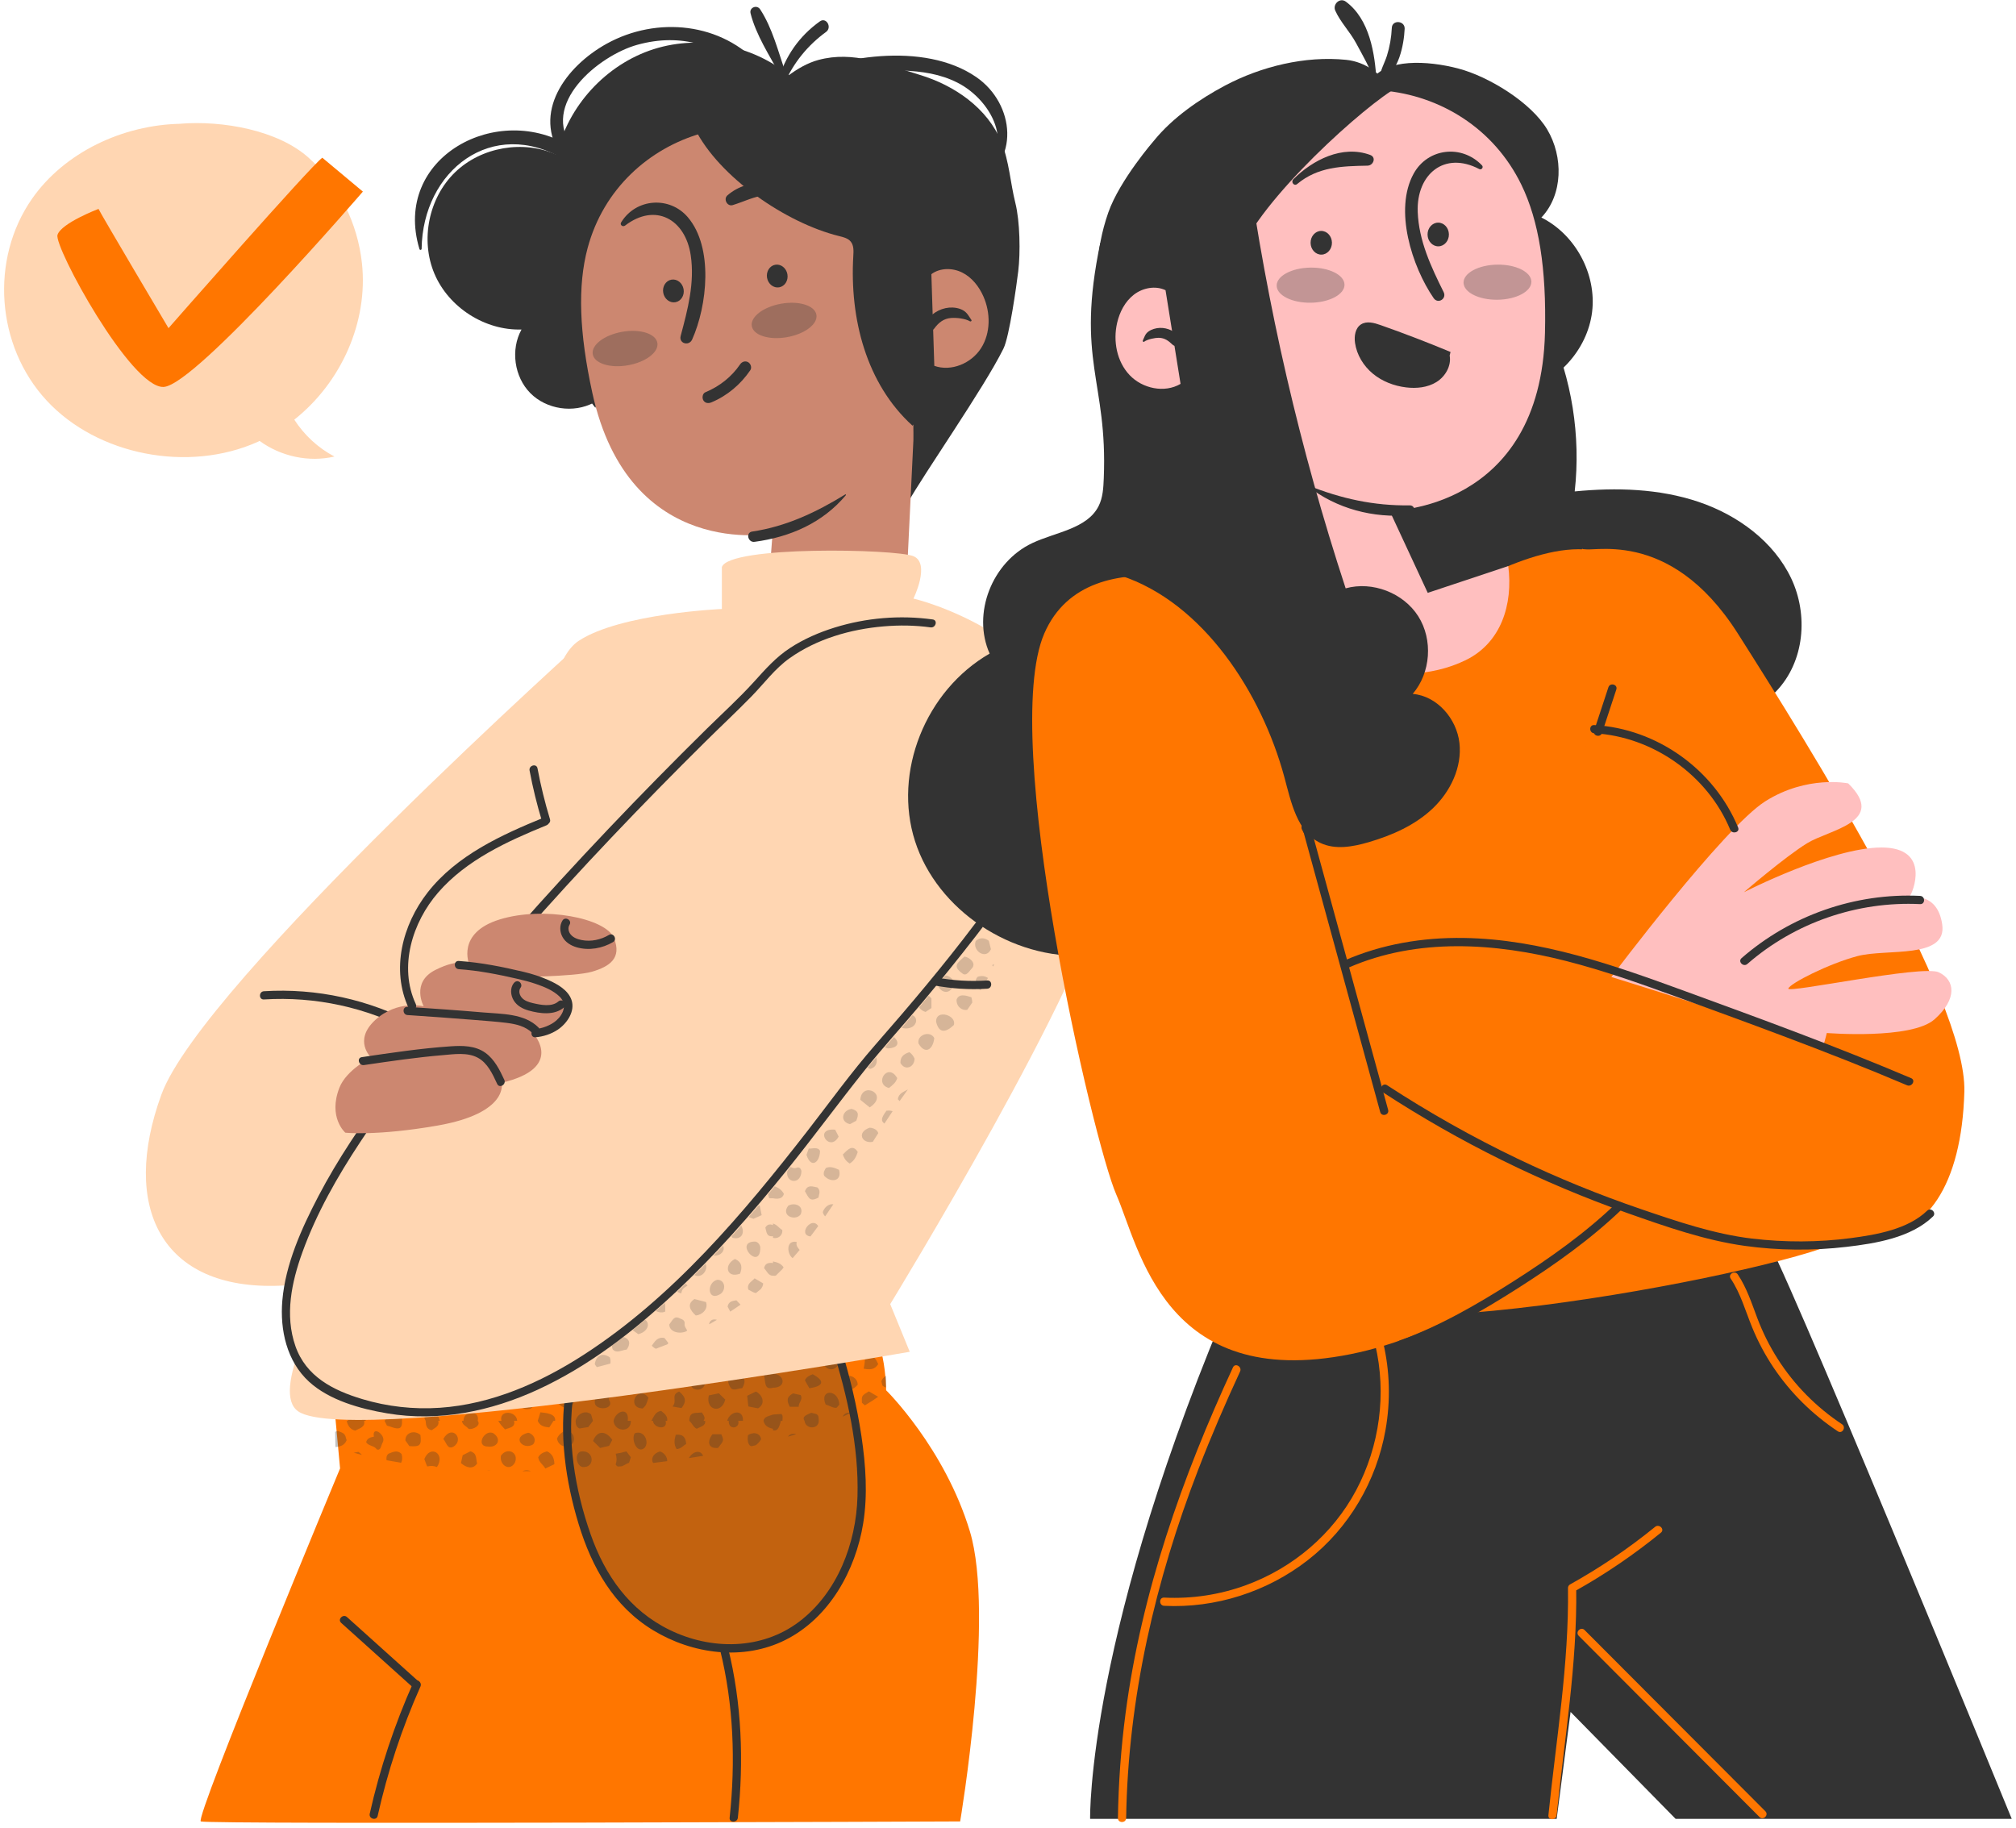 <?xml version="1.0" encoding="UTF-8"?> <svg xmlns="http://www.w3.org/2000/svg" width="375" height="340" viewBox="0 0 375 340" fill="none"><path d="M5.985 36.937C11.972 28.384 22.776 23.225 33.616 23.025L33.542 23.015C41.406 22.389 51.681 24.209 57.391 29.327C63.101 34.444 66.538 41.625 67.33 49.001C68.493 59.838 63.537 71.103 54.742 78.064C56.595 80.939 59.182 83.342 62.216 84.926C57.45 86.042 52.235 84.905 48.292 82.023C48.176 82.076 48.067 82.141 47.95 82.193C34.987 87.985 18.116 84.688 8.688 74.521C-0.739 64.353 -1.901 48.203 5.985 36.937Z" fill="#FFD6B2"></path><path d="M59.957 29.342C57.973 30.668 31.346 61.045 31.346 61.045C31.346 61.045 18.567 39.502 18.326 38.862C18.326 38.862 11.376 41.5 10.695 43.697C10.014 45.893 24.387 72.322 30.453 71.977C36.519 71.632 67.499 35.641 67.499 35.641L59.957 29.342Z" fill="#FF7600"></path><path d="M61.298 252.036L63.258 273.158C63.258 273.158 36.178 338.24 37.352 338.827C38.525 339.413 178.6 338.827 178.6 338.827C178.6 338.827 185.105 300.423 180.414 284.885C175.723 269.347 164.827 258.616 164.827 258.616C164.827 258.616 164.776 246.412 159.793 246.412C154.809 246.411 64.213 247.196 61.298 252.036Z" fill="#FF7600"></path><path opacity="0.3" d="M158.303 262.799C157.817 263.039 157.308 263.283 156.757 263.534C156.982 262.924 157.657 262.697 158.303 262.799ZM143.782 255.504C143.782 256.386 143.782 257.266 143.782 258.147C146.276 258.158 146.07 255.735 143.782 255.504ZM149.655 264.314C150.536 264.314 151.416 264.314 152.298 264.314C152.254 263.106 152.254 263.106 150.902 262.807C150.223 263.165 149.054 263.418 149.655 264.314ZM145.251 264.314C145.349 264.314 145.447 264.314 145.545 264.314C145.526 263.866 145.727 263.375 145.344 263.033C144.784 263.071 144.283 263.106 143.782 263.139C143.782 263.531 143.782 263.923 143.782 264.314C144.271 264.314 144.761 264.314 145.251 264.314ZM161.622 258.821C160.279 259.619 160.255 259.66 160.336 260.958C160.517 261.113 160.701 261.269 160.881 261.423C161.928 260.814 162.74 260.275 163.344 259.836C162.694 259.452 162.14 259.127 161.622 258.821ZM147.037 252.139C145.928 252.455 146.862 253.911 146.926 254.682C147.789 255.629 148.746 254.335 149.354 253.697C149.258 252.502 148.609 252.007 147.63 252.058L147.219 252.108C147.158 252.119 147.1 252.124 147.037 252.139ZM159.646 250.583L157.11 250.894C157.586 251.185 158.061 251.475 158.505 251.747C159.205 251.363 159.351 251.274 159.646 250.583ZM153.583 261.268C154.339 261.481 154.888 261.939 155.604 261.882C155.739 261.734 155.898 261.559 156.124 261.311C155.974 258.311 152.338 258.385 153.583 261.268ZM153.245 253.839C154.187 255.387 156.03 254.778 156.161 252.966C155.114 251.593 152.984 251.875 153.245 253.839ZM163.938 256.953C164 257.205 164.071 257.484 164.131 257.729C164.346 257.931 164.585 258.04 164.829 258.102V255.94C164.415 256.153 164.114 256.467 163.938 256.953ZM156.947 257.681C157.657 258.865 158.588 258.685 159.548 257.59C159.529 255.565 156.169 255.181 156.947 257.681ZM164.829 251.16V249.947L163.855 250.067C163.851 250.6 164.297 251.008 164.829 251.16ZM151.169 255.64C150.526 255.912 149.948 256.147 149.731 256.791C150.003 257.275 150.257 257.722 150.552 258.245C153.079 257.88 153.609 256.952 151.169 255.64ZM146.905 261.688C147.449 261.688 147.964 261.688 148.568 261.688C148.513 260.905 149.418 260.366 148.927 259.513C148.448 259.408 147.987 259.306 147.517 259.203C146.295 259.845 146.323 260.56 146.905 261.688ZM160.893 252.62C160.876 253.299 160.807 253.908 160.652 254.606C161.72 254.796 162.663 254.875 163.357 253.759C162.707 252.288 162.353 252.125 160.893 252.62ZM152.298 264.314C151.416 264.314 150.536 264.314 149.656 264.314C149.824 265.921 152.313 265.932 152.298 264.314ZM145.251 264.314C144.761 264.314 144.271 264.314 143.782 264.314C143.782 264.842 143.782 265.315 143.782 265.783C143.782 265.88 143.782 265.98 143.782 266.077C144.85 266.317 145.033 265.048 145.251 264.314ZM146.567 267.256C147.097 267.099 147.612 266.943 148.114 266.785C147.477 266.626 146.92 266.726 146.567 267.256ZM64.613 262.645C64.454 263.235 64.441 263.792 64.785 264.314C65.764 264.314 66.743 264.314 67.722 264.314C67.819 264.314 67.917 264.314 68.015 264.314C68.07 262.283 65.899 262.825 64.613 262.645ZM143.782 258.147C143.782 257.266 143.782 256.386 143.782 255.504C143.231 255.248 141.849 254.612 142.072 255.748C142.453 256.813 142.018 258.674 143.782 258.147ZM100.524 262.721C100.34 263.311 100.182 263.813 100.026 264.314C101.005 264.314 101.983 264.314 102.962 264.314C103.06 264.314 103.158 264.314 103.256 264.314C103.446 262.947 101.486 262.832 100.524 262.721ZM107.073 264.314C108.15 264.314 109.227 264.314 110.303 264.314C110.181 263.904 110.059 263.493 109.944 263.103C108.9 262.21 107.318 263.031 107.073 264.314ZM122.983 262.456C121.89 262.598 121.615 263.539 121.17 264.314C121.268 264.314 121.366 264.314 121.464 264.314C122.247 264.314 123.03 264.314 123.813 264.314C123.911 264.314 124.009 264.314 124.107 264.314C124.229 263.395 123.565 262.953 122.983 262.456ZM93.27 264.314C94.054 264.314 94.836 264.314 95.619 264.314C95.815 264.314 96.011 264.314 96.207 264.314C96.088 262.376 92.759 262.245 93.27 264.314ZM130.861 264.314C131.308 263.723 130.866 263.254 130.55 262.75C129.279 262.919 128.262 262.517 128.217 264.314C129.099 264.314 129.979 264.314 130.861 264.314ZM135.266 264.314C135.364 264.314 135.462 264.314 135.56 264.314C136.147 264.314 136.734 264.314 137.321 264.314C137.615 264.314 137.909 264.314 138.203 264.314C138.306 261.978 135.722 262.512 135.266 264.314ZM114.122 264.314C115.003 264.314 115.883 264.314 116.765 264.314C117.117 261.712 114.58 262.329 114.122 264.314ZM78.918 263.755C79.017 263.971 79.096 264.143 79.175 264.314C79.959 264.314 80.741 264.314 81.524 264.314C81.622 264.314 81.72 264.314 81.818 264.314C81.239 262.253 80.256 262.08 78.918 263.755ZM86.222 264.314C87.104 264.314 87.985 264.314 88.865 264.314C89.313 262.204 86.134 262.384 86.222 264.314ZM72.669 263.024C72.177 263.305 71.901 263.888 71.539 264.315C72.617 264.315 73.692 264.315 74.77 264.315C75.012 263.28 73.489 262.823 72.669 263.024ZM143.782 263.14C143.137 263.422 142.146 263.463 142.021 264.315C142.608 264.315 143.196 264.315 143.782 264.315C143.782 263.923 143.782 263.531 143.782 263.14ZM98.729 259.375C95.978 258.196 95.663 262.866 98.707 262.042C99.887 261.139 100.1 260.102 98.729 259.375ZM113.715 258.743C113.625 258.633 113.303 258.551 113.224 258.618C112.392 259.577 110.448 259.319 110.643 260.969C110.719 262.342 113.908 262.304 113.476 260.78C112.826 259.821 113.92 259.522 113.715 258.743ZM122.821 255.331C122.355 255.485 121.992 255.607 121.663 255.716C119.188 260.295 127.035 258.418 122.821 255.331ZM136.308 255.927C135.044 256.096 135.385 257.388 135.916 258.169C136.41 258.834 137.345 258.231 138.048 258.241C139.123 256.495 138.104 255.515 136.308 255.927ZM133.715 259.189C133.016 259.335 132.42 259.459 131.856 259.579C131.183 262.313 134.234 263.107 134.905 260.353C134.51 259.968 134.101 259.567 133.715 259.189ZM70.776 261.49L69.049 261.702C69.621 261.94 70.285 261.863 70.776 261.49ZM138.987 259.641C139.068 260.403 139.135 261.02 139.202 261.632C139.841 261.757 140.406 261.867 140.997 261.982C142.457 261.178 141.868 259.475 140.606 258.862C140.102 259.104 139.581 259.354 138.987 259.641ZM104.022 259.211C103.862 259.677 103.709 260.119 103.558 260.564C104.321 262.045 105.916 262.42 106.77 260.882C106.416 259.231 105.359 259.234 104.022 259.211ZM129.026 258.343C130.275 258.897 131.42 257.986 131.159 256.597C130.392 254.264 126.932 256.717 129.026 258.343ZM103.038 257.531L100.109 257.89C101.082 259.062 102.313 258.753 103.038 257.531ZM140.128 255.21C140.697 254.622 141.27 254.233 142.008 253.97C141.889 253.44 141.727 253.066 141.491 252.812L139.126 253.102C139.073 253.473 139.003 253.844 138.904 254.203C139.326 254.55 139.728 254.88 140.128 255.21ZM90.288 259.423C89.298 260.954 90.382 262.687 92.056 261.918C92.63 261.763 92.549 261.219 92.522 260.708C92.745 259.227 91.285 259.392 90.288 259.423ZM85.259 260.081C85.159 259.976 85.06 259.864 84.958 259.75L82.602 260.039C81.694 261.835 85.076 263.036 85.259 260.081ZM119.544 262.007C120.189 261.394 120.189 261.394 120.615 260.007C118.631 257.387 116.381 261.898 119.544 262.007ZM107.177 257.029C107.813 257.55 108.386 258.022 108.945 258.481C110.236 257.971 110.39 257.316 109.966 256.681L107.18 257.023C107.18 257.025 107.178 257.026 107.177 257.029ZM134.362 254.218C134.38 254.035 134.395 253.856 134.402 253.681L131.965 253.98C132.003 254.202 132.041 254.422 132.079 254.646C132.873 254.59 133.602 254.703 134.362 254.218ZM95.43 258.465L94.997 258.518C95.126 258.523 95.27 258.506 95.43 258.465ZM127.198 254.565L125.692 254.75C126.203 255.07 126.685 255.047 127.198 254.565ZM78.185 261.241C78.15 261.018 78.116 260.806 78.083 260.594L75.54 260.906C75.753 261.6 76.681 262.104 78.185 261.241ZM126.774 261.933C127.723 260.711 127.585 259.885 126.33 258.862C124.686 259.492 126.081 260.561 125.092 261.639C125.665 261.739 126.177 261.828 126.774 261.933ZM114.555 256.314C114.47 256.594 114.388 256.864 114.283 257.209C116.253 261.351 118.481 254.522 114.555 256.314ZM64.491 264.314C64.699 265.195 65.115 265.89 66.06 266.129C66.875 265.697 68.017 265.461 67.722 264.314C66.743 264.314 65.764 264.314 64.785 264.314C64.687 264.314 64.589 264.314 64.491 264.314ZM114.122 264.314C114.317 266.394 117.411 266.562 117.352 264.314C117.157 264.314 116.961 264.314 116.765 264.314C115.883 264.314 115.003 264.314 114.122 264.314ZM88.865 264.314C87.984 264.314 87.105 264.314 86.223 264.314C86.125 264.314 86.027 264.314 85.929 264.314C85.986 265.091 86.763 265.287 87.154 265.795C87.817 266.035 89.583 265.2 88.865 264.314ZM71.974 265.193C73.244 265.539 74.923 266.54 74.77 264.315C73.692 264.315 72.617 264.315 71.539 264.315C71.687 264.614 71.835 264.913 71.974 265.193ZM107.801 265.728C108.353 265.64 108.904 265.551 109.431 265.466C109.744 265.053 110.024 264.683 110.303 264.314C109.227 264.314 108.15 264.314 107.073 264.314C107.079 264.906 107.162 265.457 107.801 265.728ZM80.281 266.055C80.966 265.569 81.779 265.279 81.524 264.314C80.741 264.314 79.959 264.314 79.175 264.314C79.218 265.108 79.325 265.857 80.281 266.055ZM92.684 264.314C93.006 264.913 93.469 265.388 93.937 265.902C94.829 265.568 95.912 265.498 95.619 264.314C94.836 264.314 94.054 264.314 93.27 264.314C93.074 264.314 92.879 264.314 92.684 264.314ZM129.606 265.785C130.216 265.414 131.345 265.246 131.155 264.314C131.057 264.314 130.959 264.314 130.861 264.314C129.979 264.314 129.098 264.314 128.218 264.314C128.745 264.728 128.93 265.469 129.606 265.785ZM102.173 265.531C102.466 265.079 102.714 264.697 102.962 264.314C101.983 264.314 101.005 264.314 100.026 264.314C100.44 265.301 101.298 265.441 102.173 265.531ZM121.464 264.314C122.247 264.314 123.03 264.314 123.813 264.314C124.276 266.148 121.549 265.682 121.464 264.314ZM135.56 264.314C136.147 264.314 136.734 264.314 137.321 264.314C137.696 265.77 135.433 266.093 135.56 264.314ZM142.021 264.314C142.279 265.278 142.873 265.583 143.782 265.783C143.782 265.315 143.782 264.842 143.782 264.314C143.195 264.314 142.607 264.314 142.021 264.314ZM97.175 273.677C97.692 273.675 98.202 273.676 98.731 273.669C98.48 273.563 98.197 273.489 97.848 273.5C97.575 273.528 97.352 273.59 97.175 273.677ZM74.701 270.496C73.9 269.634 73.073 270.118 72.273 270.42C71.908 270.688 71.818 271.161 71.911 271.638C72.758 271.797 73.654 271.955 74.617 272.108C74.846 271.666 74.878 271.131 74.701 270.496ZM103.603 267.63C104.046 269.911 107.383 269.381 106.656 267.042C105.841 265.511 104.169 266.261 103.603 267.63ZM64.478 267.912C64.146 266.686 64.146 266.686 62.841 266.183C62.652 266.219 62.487 266.277 62.343 266.353L62.394 269.157C62.406 269.161 62.437 269.173 62.467 269.184C63.282 269.072 64.048 268.931 64.478 267.912ZM111.634 269.353C112.248 269.207 112.757 269.088 113.303 268.959C113.479 268.629 113.655 268.297 113.892 267.855C112.728 266.151 111.119 265.976 110.319 268.049C110.795 268.522 111.233 268.955 111.634 269.353ZM86.06 270.705C85.94 271.262 85.841 271.726 85.746 272.171C86.803 273.099 88.036 273.348 88.756 272.23C88.464 271.473 88.866 270.397 87.501 269.976C87.034 270.213 86.521 270.472 86.06 270.705ZM68.109 268.262C68.478 269.012 69.614 268.878 70.066 269.61C70.857 269.922 70.866 268.916 71.139 268.431C72.073 267.059 69.12 264.981 69.549 267.254C68.914 267.366 68.308 267.537 68.109 268.262ZM108.739 272.89C110.593 272.818 110.48 269.992 108.425 269.988C106.592 269.869 107.159 273.223 108.739 272.89ZM90.559 273.577C90.795 273.585 91.034 273.593 91.273 273.6C91.036 273.547 90.792 273.54 90.559 273.577ZM93.171 270.808C92.899 272.586 94.867 273.815 95.801 272.035C96.537 270.161 94.318 269.128 93.171 270.808ZM101.742 269.989C101.035 270.165 100.453 270.467 100.117 271.091C100.234 272.026 101.037 272.446 101.434 273.18C102.049 272.886 102.598 272.623 103.124 272.372C103.1 271.274 102.761 270.434 101.742 269.989ZM81.28 272.9C82.928 270.407 80.001 268.661 78.93 271.421C79.107 271.89 79.267 272.313 79.437 272.762C79.49 272.768 79.54 272.774 79.593 272.78C80.23 272.64 80.58 272.67 81.28 272.9ZM75.402 267.949C75.634 268.278 75.905 268.662 76.149 269.011C78.13 269.169 78.435 268.851 78.206 266.944C77.211 266.005 75.411 266.386 75.402 267.949ZM90.792 269.095C92.451 269.327 93.409 267.804 91.815 266.643C90.171 265.725 88.307 269.105 90.792 269.095ZM122.759 270.005C121.452 270.377 121.046 271.416 121.485 272.142C122.378 272.036 123.252 271.926 124.111 271.813C124.151 271.095 123.604 270.256 122.759 270.005ZM66.663 270.082C66.365 270.137 66.083 270.19 65.796 270.243C66.255 270.37 66.764 270.503 67.317 270.642C67.156 270.458 66.953 270.271 66.663 270.082ZM128.145 271.238C129.043 271.101 129.926 270.961 130.783 270.817C130.351 269.701 128.929 269.869 128.145 271.238ZM118.039 266.646C117.376 267.93 118.548 270.513 119.892 269.342C120.872 268.249 119.787 265.891 118.039 266.646ZM117.339 271.078C117.059 270.709 116.796 270.365 116.511 269.987C115.829 270.196 115.238 270.331 114.53 270.427C114.743 271.177 114.76 271.75 114.519 272.428C114.649 272.649 114.799 272.758 114.958 272.818C115.21 272.795 115.468 272.769 115.721 272.746C116.15 272.562 116.602 272.234 117.011 272.112C117.107 271.808 117.222 271.445 117.339 271.078ZM132.535 266.801C131.491 268.125 131.689 269.544 133.575 269.344C134.676 267.951 134.676 267.951 134.159 266.801C133.655 266.801 133.132 266.801 132.535 266.801ZM82.459 267.673C83.092 268.438 83.23 269.71 84.357 269.108C86.443 267.796 84.107 264.809 82.459 267.673ZM98.253 266.521C95.085 267.287 97.258 269.845 99.147 268.703C99.851 267.916 99.304 266.743 98.253 266.521ZM141.567 267.74C141.41 266.496 140.019 266.337 139.132 266.975C138.959 268.215 139.26 268.899 139.753 269.037C140.02 268.975 140.291 268.915 140.552 268.852C140.888 268.643 141.24 268.282 141.567 267.74ZM125.696 266.904C125.426 267.832 125.319 268.724 125.867 269.566C126.664 269.513 127.045 268.952 127.637 268.605C127.545 267.208 126.871 266.757 125.696 266.904Z" fill="#333333"></path><path d="M155.355 249.742C140.866 252.125 126.378 254.508 111.889 256.891C109.866 257.224 107.844 257.556 105.822 257.889C105.587 257.928 105.326 258.188 105.288 258.423C103.934 266.704 105.208 275.574 107.641 283.539C110.092 291.56 114.147 298.804 121.485 303.263C128.81 307.714 138.278 308.989 146.103 305.063C154.257 300.971 159.147 292.14 160.564 283.383C161.429 278.037 161.037 272.57 160.251 267.239C159.404 261.49 158.02 255.823 156.295 250.277C156.004 249.34 154.527 249.74 154.82 250.684C157.583 259.569 159.779 269.045 159.503 278.404C159.246 287.105 155.771 296.282 148.663 301.666C141.668 306.964 132.274 306.969 124.57 303.207C117.084 299.551 112.559 293.097 109.858 285.402C106.951 277.12 105.332 267.574 106.761 258.83C106.583 259.008 106.405 259.186 106.227 259.364C120.716 256.981 135.204 254.598 149.693 252.215C151.716 251.882 153.738 251.55 155.76 251.217C156.73 251.058 156.319 249.583 155.355 249.742Z" fill="#333333"></path><g opacity="0.3"><path d="M155.557 250.796L106.024 258.943C104.148 269.994 107.853 288.523 115.058 297.109C122.264 305.695 135.191 309.741 145.31 304.918C153.891 300.828 158.959 291.367 160.044 281.923C161.129 272.479 158.397 259.867 155.557 250.796Z" fill="#333333"></path></g><path d="M188.871 37.769C187.926 33.985 187.726 29.995 186.25 26.385C183.69 20.123 177.56 15.879 171.083 13.926C164.606 11.973 158.769 9.394 152.236 11.152C144.322 13.281 137.033 24.58 137.033 24.58L171.38 55.635L168.175 86.512C168.347 86.203 168.552 94.05 168.724 93.742C171.888 88.059 183.018 72.221 186.66 64.838C187.766 62.596 189.104 52.947 189.405 50.465C189.829 46.974 189.723 41.181 188.871 37.769Z" fill="#333333"></path><path d="M147.706 14.773C140.785 8.543 130.49 6.32 121.615 9.139C112.74 11.959 105.616 19.716 103.56 28.798C97.365 25.968 89.496 27.332 84.615 32.081C79.734 36.83 78.155 44.659 80.814 50.929C83.474 57.199 90.199 61.505 97.007 61.297C94.943 65.035 95.645 70.096 98.649 73.131C101.653 76.166 106.706 76.921 110.465 74.896" fill="#333333"></path><path d="M115.849 24.244C109.646 26.24 103.969 30.466 101.245 36.385C98.521 42.304 99.239 49.931 103.793 54.591C104.683 55.501 105.73 56.338 106.19 57.525C106.66 58.739 106.43 60.092 106.318 61.388C105.872 66.536 107.491 71.832 110.737 75.852L135.201 23.193C128.748 22.286 122.052 22.248 115.849 24.244Z" fill="#333333"></path><path d="M159.872 31.757C143.233 16.062 115.231 24.046 109.305 46.138C107.431 53.125 107.727 61.85 110.184 73.094C117.04 104.467 143.704 99.24 143.704 99.24L142.986 108.734C148.871 117.353 161.799 117.468 167.45 108.694C168.204 107.523 168.818 106.321 169.247 105.124L168.819 104.333L169.905 81.859C169.905 81.859 170.228 54.479 165.337 40.01C164.25 36.793 162.309 34.055 159.872 31.757Z" fill="#CC8770"></path><path d="M123.37 54.456C123.575 55.615 124.588 56.405 125.633 56.22C126.678 56.035 127.359 54.946 127.154 53.787C126.949 52.628 125.936 51.838 124.892 52.023C123.846 52.208 123.165 53.298 123.37 54.456Z" fill="#333333"></path><path d="M142.682 51.683C142.887 52.842 143.9 53.632 144.945 53.447C145.99 53.262 146.671 52.173 146.466 51.014C146.261 49.855 145.248 49.065 144.204 49.25C143.158 49.435 142.477 50.524 142.682 51.683Z" fill="#333333"></path><path d="M150.016 35.871C145.598 33.721 139.381 32.785 135.3 36.352C134.519 37.035 135.278 38.461 136.285 38.156C138.398 37.516 140.236 36.524 142.478 36.294C144.753 36.06 147.356 36.212 149.512 36.995C150.165 37.231 150.654 36.182 150.016 35.871Z" fill="#333333"></path><path d="M157.228 91.975C151.84 95.292 146.229 97.947 139.919 98.881C138.666 99.066 139.121 100.957 140.358 100.792C146.962 99.909 153.001 97.286 157.334 92.123C157.396 92.05 157.325 91.915 157.228 91.975Z" fill="#333333"></path><g opacity="0.3"><path d="M139.843 60.671C140.147 62.389 143.083 63.307 146.402 62.72C149.721 62.133 152.165 60.265 151.861 58.546C151.557 56.827 148.62 55.91 145.302 56.497C141.984 57.084 139.54 58.953 139.843 60.671Z" fill="#333333"></path></g><g opacity="0.3"><path d="M110.26 65.9C110.564 67.619 113.5 68.536 116.819 67.949C120.138 67.362 122.582 65.494 122.278 63.775C121.974 62.057 119.038 61.139 115.719 61.726C112.4 62.313 109.956 64.182 110.26 65.9Z" fill="#333333"></path></g><path d="M116.27 41.963C121.893 37.655 127.475 40.758 128.482 47.473C129.252 52.611 127.925 57.58 126.614 62.487C126.233 63.913 128.173 64.441 128.749 63.154C131.55 56.896 132.756 46.068 127.951 40.417C124.587 36.46 118.323 36.843 115.541 41.365C115.244 41.849 115.858 42.279 116.27 41.963Z" fill="#333333"></path><path d="M165.403 26.852C157.15 21.284 146.559 19.381 136.841 21.539C135.34 21.872 129.327 22.397 129.249 23.932C133.782 32.987 146.244 41.494 156.077 43.915C156.876 44.112 157.746 44.319 158.261 44.961C158.837 45.679 158.779 46.697 158.725 47.617C158.036 59.233 161.113 71.366 169.73 79.186C176.695 72.073 181.846 61.373 180.63 51.493C179.411 41.612 173.655 32.42 165.403 26.852Z" fill="#333333"></path><path d="M173.247 50.997C174.865 49.798 177.18 49.799 178.981 50.701C180.782 51.603 182.103 53.285 182.919 55.126C184.276 58.188 184.292 61.937 182.494 64.762C180.696 67.587 176.947 69.18 173.793 68.054" fill="#CC8770"></path><path d="M180.693 59.518C180.201 58.817 179.91 58.153 179.132 57.715C178.373 57.288 177.4 57.15 176.546 57.224C174.746 57.379 173.001 58.465 172.135 60.057C171.528 61.172 173.05 62.114 173.797 61.097C174.588 60.021 175.527 59.259 176.901 59.152C177.915 59.073 179.55 59.247 180.423 59.771C180.574 59.862 180.81 59.684 180.693 59.518Z" fill="#333333"></path><path d="M128.947 25.088C130.709 20.781 133.945 17.191 136.815 13.618C137.617 12.62 136.009 11.376 135.112 12.22C131.438 15.677 129.783 20.234 128.434 24.928C128.339 25.265 128.818 25.403 128.947 25.088Z" fill="#333333"></path><path d="M137.672 67.775C136.094 70.099 133.837 71.875 131.218 72.965C130.673 73.192 130.558 74 130.826 74.46C131.156 75.026 131.774 75.079 132.321 74.852C135.269 73.626 137.773 71.506 139.562 68.871C139.894 68.383 139.65 67.659 139.165 67.378C138.623 67.064 138.004 67.286 137.672 67.775Z" fill="#333333"></path><path d="M145.931 15.517C147.58 11.692 150.281 8.39 153.653 5.945C154.826 5.094 153.701 3.121 152.503 3.978C148.642 6.742 146.067 10.458 144.733 15.012C144.53 15.705 145.631 16.212 145.931 15.517Z" fill="#333333"></path><path d="M146.103 13.492C144.779 9.633 143.653 5.167 141.396 1.735C140.797 0.824 139.338 1.386 139.614 2.486C140.616 6.48 143.134 10.325 145.085 13.921C145.381 14.467 146.311 14.097 146.103 13.492Z" fill="#333333"></path><path d="M78.426 46.281C78.627 31.733 91.55 21.625 105.02 29.693C106.41 30.525 107.501 28.724 106.628 27.609C100.228 19.425 111.41 10.307 118.541 8.335C126.815 6.047 133.567 8.487 140.167 13.601C141.091 14.317 142.286 13.208 141.476 12.292C134.291 4.157 122.173 2.976 112.854 8.13C105.277 12.321 98.832 20.978 104.543 29.218C105.148 28.613 105.753 28.007 106.359 27.402C92.716 18.66 72.866 29.22 78.022 46.336C78.09 46.555 78.423 46.515 78.426 46.281Z" fill="#333333"></path><path d="M146.051 15.72C153.278 14.399 160.446 12.77 167.851 13.111C171.52 13.28 174.86 13.733 178.127 15.391C184.744 18.748 189.812 28.519 180.552 33.041C179.706 33.454 180.446 34.697 181.288 34.3C189.863 30.259 188.812 19.301 181.592 14.334C171.867 7.644 155.663 10.36 145.854 15.257C145.582 15.393 145.785 15.769 146.051 15.72Z" fill="#333333"></path><path d="M133.94 306.906C136.466 317.055 136.835 327.766 135.722 338.14C135.617 339.117 137.147 339.11 137.252 338.14C138.38 327.633 137.974 316.778 135.416 306.5C135.177 305.544 133.702 305.949 133.94 306.906Z" fill="#333333"></path><path d="M63.466 301.895C67.912 305.894 72.357 309.893 76.802 313.892C77.532 314.549 78.617 313.47 77.884 312.81C73.438 308.811 68.993 304.812 64.548 300.813C63.818 300.156 62.733 301.235 63.466 301.895Z" fill="#333333"></path><path d="M70.25 337.798C72.105 329.536 74.76 321.473 78.207 313.737C78.604 312.846 77.287 312.067 76.886 312.965C73.384 320.824 70.659 328.996 68.775 337.391C68.56 338.35 70.034 338.76 70.25 337.798Z" fill="#333333"></path><path d="M109.737 118.065C109.737 118.065 37.646 182.729 30.023 203.611C22.401 224.493 29.902 240.065 52.097 239.169C74.291 238.272 104.206 213.06 104.206 213.06L117.797 126.87L109.737 118.065Z" fill="#FFD6B2"></path><path d="M49.094 185.921C58.642 185.329 68.174 187.387 76.609 191.904C77.478 192.369 78.251 191.049 77.382 190.583C68.719 185.945 58.906 183.783 49.094 184.392C48.117 184.452 48.109 185.982 49.094 185.921Z" fill="#333333"></path><path d="M134.275 105.49V113.286C134.275 113.286 115.457 114.092 107.661 119.2C99.865 124.308 100.403 151.729 100.403 151.729C100.403 151.729 68.95 165.708 77.283 188.021L87.23 199.043C87.23 199.043 45.501 255.544 55.448 262.533C65.395 269.523 169.224 251.465 169.224 251.465L165.592 242.597C165.592 242.597 203.096 181.3 205.516 164.095C207.935 146.89 194.173 123.658 185.237 118.064C177.069 112.951 169.911 111.354 169.911 111.354C169.911 111.354 173.137 104.807 169.911 103.463C166.684 102.12 135.619 101.458 134.275 105.49Z" fill="#FFD6B2"></path><path opacity="0.2" d="M145.765 235.759C145.682 235.862 145.6 235.979 145.518 236.1C145.128 236.5 144.731 236.893 144.328 237.281C144.164 237.329 143.986 237.348 143.781 237.298C143.781 236.514 143.781 235.732 143.781 234.949C143.781 234.851 143.781 234.753 143.781 234.655C144.54 234.81 145.272 235.012 145.765 235.759ZM143.781 220.557C143.781 221.34 143.781 222.124 143.781 222.906C144.593 223.064 145.548 223.066 145.816 222.108C145.387 221.23 144.612 220.858 143.781 220.557ZM145.503 228.792C144.916 228.473 144.528 227.795 143.781 227.607C143.781 227.704 143.781 227.802 143.781 227.9C143.781 228.585 143.781 229.271 143.781 229.957C143.781 230.055 143.781 230.152 143.781 230.25C144.676 230.557 145.666 229.798 145.503 228.792ZM144.92 216.231C145.157 215.812 145.362 215.446 145.587 215.046C145.039 214.413 144.81 213.51 143.781 213.51C143.781 214.293 143.781 215.076 143.781 215.859C144.138 215.975 144.494 216.092 144.92 216.231ZM143.781 208.81C144.599 209.102 145.249 208.541 145.493 207.794C145.117 207.463 144.82 207.091 144.461 206.812L143.781 207.587C143.781 207.995 143.781 208.403 143.781 208.81ZM180.958 165.425C180.935 165.368 180.908 165.329 180.884 165.275L179.267 167.119C179.342 167.15 179.4 167.188 179.481 167.217C179.949 166.65 180.376 166.13 180.958 165.425ZM177.404 190.709C178.086 188.877 174.039 187.621 174.129 190.085C174.694 192.355 175.966 192.033 177.404 190.709ZM184.106 163.032C184.072 162.597 184.039 162.16 184.02 161.701L182.456 163.485C182.513 163.535 182.562 163.585 182.623 163.634C183.327 163.588 183.8 163.352 184.106 163.032ZM167.003 204.475C167.119 204.607 167.228 204.712 167.34 204.826C167.848 204.102 168.357 203.379 168.877 202.664C168.005 203.161 167.178 203.378 167.003 204.475ZM169.096 181.374C166.427 181.501 167.45 185.323 169.781 184.725C170.021 184.173 170.251 183.644 170.481 183.114C170.351 182.318 169.716 181.919 169.096 181.374ZM177.473 182.583C176.441 180.982 174.785 181.042 174.362 183.03C174.92 185.048 177.263 185.103 177.473 182.583ZM178.993 181.075C179.764 181.708 180.289 180.638 180.769 180.148C181.677 179.215 180.402 178.09 179.395 177.942C178.052 179.146 177.153 179.728 178.993 181.075ZM181.838 181.719C181.12 182.568 181.524 183.605 182.372 184.203C182.619 183.819 182.877 183.442 183.118 183.055C183.359 182.668 183.564 182.297 183.765 181.927C183.266 181.57 182.561 181.443 181.838 181.719ZM161.869 198.839C164.61 198.128 162.074 193.536 160.811 196.347C160.165 197.422 160.726 198.471 161.869 198.839ZM181.451 169.234C181.723 171.131 184.43 170.387 184.623 168.664C183.265 167.184 181.511 166.867 181.451 169.234ZM165.135 185.095C163.521 185.285 163.054 187.975 165.093 187.755C167.65 187.878 167.323 185.505 165.135 185.095ZM181.495 175.043C180.805 176.873 183.417 178.626 184.327 176.57C184.205 176.087 184.077 175.578 183.933 175.002C183.052 174.368 182.265 174.395 181.495 175.043ZM161.781 205.999C165.522 203.55 160.26 201.009 160.029 204.591C160.644 205.086 161.198 205.531 161.781 205.999ZM164.87 192.112C164.347 192.579 164.028 192.818 163.392 193.135C164.168 193.846 164.069 194.8 165.187 195.033C168.201 194.854 166.797 192.711 164.87 192.112ZM153.052 225.467C153.109 225.804 153.279 226.061 153.489 226.272C154.006 225.529 154.514 224.778 155.016 224.022C154.278 223.9 153.388 224.455 153.052 225.467ZM173.788 193.101C173.033 191.659 170.532 192.463 170.848 194.109C172.104 196.254 173.557 195.249 173.788 193.101ZM160.421 190.003C160.754 191.296 162.7 192.326 162.837 190.507C162.659 189.949 163.059 189.606 163.157 189.101C162.192 187.702 160.241 188.252 160.421 190.003ZM172.168 188.245C172.544 187.995 172.94 187.733 173.259 187.521C173.259 186.879 173.259 186.321 173.259 185.719C172.068 184.324 171.475 185.705 170.517 186.324C170.739 187.282 171.197 187.956 172.168 188.245ZM177.929 185.965C177.897 187.353 179.051 188.047 179.919 187.846C180.232 187.401 180.544 186.956 180.851 186.507C180.854 186.221 180.809 185.891 180.691 185.509C179.76 185.217 178.389 184.72 177.929 185.965ZM161.773 209.772C159.257 210.644 160.353 212.805 162.347 212.408C162.685 211.869 163.026 211.331 163.367 210.795C163.218 210.253 162.655 209.851 161.773 209.772ZM168.219 188.902C166.926 189.098 167.28 190.293 167.751 191.209C171.018 192.002 171.409 187.951 168.219 188.902ZM164.891 206.615C163.935 207.933 163.79 208.482 164.512 209.013C165.015 208.24 165.524 207.472 166.039 206.709C165.736 206.61 165.375 206.554 164.891 206.615ZM184.554 179.546C184.614 179.634 184.686 179.715 184.753 179.8C184.813 179.643 184.871 179.487 184.924 179.332C184.804 179.415 184.68 179.488 184.554 179.546ZM173.709 179.562C173.353 177.984 171.107 177.95 170.726 179.526C170.596 181.174 173.687 181.677 173.709 179.562ZM153.295 218.714C154.549 220.099 156.669 219.75 156.068 217.616C155.24 217.225 154.48 216.932 153.638 217.256C153.373 217.693 153.087 218.097 153.295 218.714ZM158.383 206.276C156.627 206.553 156.14 208.673 158.112 209.115C158.523 208.893 158.902 208.687 159.266 208.49C159.768 207.305 159.753 206.636 158.383 206.276ZM165.361 202.391C165.99 201.889 166.658 201.403 166.898 200.551C165.125 197.497 162.484 201.644 165.361 202.391ZM149.078 217.882C149.019 217.374 148.65 217.017 148.184 217.218C147.631 217.457 147.266 217.13 146.743 216.979C145.298 219.915 148.977 220.813 149.078 217.882ZM185.03 173.246C185.23 173.314 185.417 173.376 185.607 173.44C185.554 172.792 185.475 172.138 185.371 171.471C184.983 171.816 185.088 172.375 185.03 173.246ZM181.077 173.1C180.929 171.719 179.531 170.819 178.272 171.497C178.155 172.005 178.049 172.464 177.929 172.981C178.841 173.451 180.3 174.02 181.077 173.1ZM150.762 230.006C151.25 229.371 151.729 228.73 152.201 228.081C150.971 226.123 148.311 229.721 150.762 230.006ZM147.736 205.586C149.458 204.994 149.265 203.699 147.889 202.903L146.386 204.617C146.549 205.174 147.017 205.634 147.736 205.586ZM148.942 225.9C149.598 224.374 147.898 223.594 146.63 224.279C145.149 226.19 147.967 227.218 148.942 225.9ZM148.992 212.077C148.992 211.656 148.992 211.231 148.992 210.641C148.801 210.453 148.528 210.185 148.31 209.969C147.539 210.017 146.941 210.151 146.426 210.734C146.556 211.309 146.691 211.91 146.847 212.591C147.73 212.846 148.385 212.634 148.992 212.077ZM153.502 203.949C153.63 207.836 158.076 203.567 155.024 202.919C154.159 202.644 153.503 203.13 153.502 203.949ZM169.158 195.732C168.115 196.045 167.44 196.602 167.498 197.749C168.359 199.264 170.099 198.542 170.121 196.929C169.908 196.463 169.611 196.029 169.158 195.732ZM150.437 213.664C150.285 214.078 150.168 214.395 150.012 214.823C150.847 217.451 152.482 216.29 152.537 214.107C152.159 213.282 151.115 213.711 150.437 213.664ZM158.082 192.09C157.612 192.35 157.201 192.575 156.762 192.819C157.475 196.691 161.956 193.69 158.082 192.09ZM152.246 222.784C152.313 222.183 152.737 221.57 152.067 220.898C151.184 220.734 150.216 220.274 149.724 221.599C150.482 222.852 150.593 223.645 152.246 222.784ZM151.885 206.677C150.948 206.335 150.408 206.779 149.876 207.45C149.683 210.541 153.482 208.927 151.885 206.677ZM148.201 231.034C146.13 230.617 146.404 233.304 147.411 234.021C147.434 234.015 147.45 234.011 147.472 234.005C147.906 233.516 148.33 233.017 148.75 232.516C148.415 232.11 148.018 231.725 148.201 231.034ZM156.77 214.774C157.027 215.507 157.405 216.053 158.057 216.44C158.898 215.948 159.277 215.143 159.558 214.291C158.593 212.788 157.691 213.848 156.77 214.774ZM156.044 196.323C155.369 196.323 154.845 196.323 154.339 196.323C154.028 196.834 153.297 196.999 153.405 197.819C154.768 199.253 156.654 198.36 156.044 196.323ZM156.002 211.427C155.804 211.04 155.586 210.619 155.344 210.147C151.216 209.772 154.312 214.543 156.002 211.427ZM157.957 199.635C157.694 200.189 156.723 199.968 156.788 200.667C157.809 202.909 158.947 202.174 159.753 200.383C159.452 199.897 158.512 199.317 157.957 199.635ZM177.272 175.597C176.791 175.245 176.475 174.751 175.996 174.581C175.269 174.956 175.269 174.956 174.526 176.041C175.114 178.296 176.746 177.268 177.272 175.597ZM150.689 202.312C152.632 201.827 152.72 198.759 150.826 199.554L150.065 200.422C150.143 201.099 150.748 201.496 150.689 202.312ZM143.781 215.859C143.781 215.076 143.781 214.293 143.781 213.51C142.95 213.023 142.517 214.077 142.334 214.694C142.625 215.411 142.842 216.106 143.781 215.859ZM142.129 235.916C142.622 236.415 142.949 237.38 143.782 237.297C143.782 236.513 143.782 235.731 143.782 234.948C143.008 234.877 142.31 234.939 142.129 235.916ZM142.736 208.78C142.948 208.977 143.278 209.111 143.781 209.104C143.781 209.006 143.781 208.908 143.781 208.81C143.781 208.403 143.781 207.995 143.781 207.588L142.736 208.78ZM142.363 228.362C142.605 229.217 142.57 230.109 143.781 229.956C143.781 229.27 143.781 228.584 143.781 227.899C143.145 227.635 142.671 227.805 142.363 228.362ZM143.09 222.907C143.318 222.907 143.55 222.907 143.781 222.907C143.781 222.124 143.781 221.34 143.781 220.558C142.086 220.373 142.758 221.924 143.09 222.907ZM113.95 250.995C114.707 251.848 115.585 251.145 116.576 251.051C117.66 249.507 116.704 248.633 115.038 248.582C114.095 249.113 113.593 249.839 113.95 250.995ZM116.822 243.327C117.406 242.115 116.166 241.831 115.348 241.41C114.064 240.761 114.1 242.435 113.862 243.346C114.845 244.093 116.681 245.291 116.822 243.327ZM129.429 244.717C130.631 244.592 131.786 243.509 131.326 242.209C130.576 242.014 129.88 241.834 129.179 241.651C127.679 242.62 128.376 243.753 129.429 244.717ZM126.513 245.275C125.375 244.655 125.118 245.582 124.485 246.398C124.564 248.013 126.835 248.2 127.823 247.552C127.708 247.143 127.273 246.818 127.346 246.277C127.425 245.693 127.046 245.459 126.513 245.275ZM108.722 251.189C110.544 251.13 110.278 248.427 108.579 248.26C108.39 248.242 108.222 248.269 108.066 248.317L107.159 249.352C106.938 250.227 107.378 251.29 108.722 251.189ZM132.315 226.335C133.403 226.76 134.357 226.909 134.97 225.645C134.52 222.869 130.364 223.806 132.315 226.335ZM129.28 234.577C128.185 234.444 128.396 236.497 128.94 237.033C130.461 238.28 132.373 235.779 130.774 234.414C130.222 234.716 129.776 234.776 129.28 234.577ZM131.27 221.856L130.259 223.009C130.849 222.613 131.164 222.216 131.27 221.856ZM113.439 252.507C112.076 251.537 110.885 252.135 110.637 253.754C110.751 253.982 110.886 254.166 111.03 254.319C111.865 254.108 112.697 253.889 113.526 253.66C113.597 253.328 113.582 252.94 113.439 252.507ZM118.094 245.502C117.929 246.198 117.586 246.795 117.727 247.479C118.071 247.72 118.382 247.94 118.74 248.191C121.519 247.458 120.83 244.451 118.094 245.502ZM101.756 255.513L101.598 255.693C101.532 255.918 101.468 256.132 101.401 256.361C101.821 256.288 102.241 256.209 102.661 256.132C102.442 255.848 102.167 255.631 101.756 255.513ZM133.785 240.841C135.061 240.246 135.056 238.165 133.491 238.057C131.447 238.453 131.531 242.006 133.785 240.841ZM138.167 215.392C138.289 214.936 138.141 214.57 137.973 214.211L136.364 216.047C136.954 216.566 137.638 215.738 138.167 215.392ZM120.96 235.934C121.558 238.133 123.842 237.403 124.133 235.409C122.728 234.805 121.575 234.081 120.96 235.934ZM141.423 232.266C141.48 231.67 141.08 231.094 140.532 230.961C136.384 230.875 141.269 236.446 141.423 232.266ZM128.551 229.537C129.042 231.681 131.131 230.07 131.051 228.493C129.807 227.374 128.115 227.502 128.551 229.537ZM137.761 227.798C136.536 227.463 135.812 227.941 135.321 228.931C135.63 229.379 135.929 229.811 136.239 230.256C138.025 230.738 138.697 229.169 137.761 227.798ZM136.727 234.192C134.529 235.301 135.184 237.874 137.666 236.925C138.068 235.813 138.084 234.836 136.727 234.192ZM110.601 246.248C109.701 247.896 112.947 248.549 113.517 246.867C113.258 244.872 111.747 245.121 110.601 246.248ZM141.665 218.708C141.8 216.087 138.776 216.493 138.8 218.982C139.31 219.168 139.752 219.331 140.172 219.484C140.687 219.216 141.151 218.975 141.665 218.708ZM127.399 226.27L126.963 226.767C127.143 226.743 127.323 226.696 127.521 226.572C127.46 226.47 127.434 226.37 127.399 226.27ZM141.327 224.293C140.549 223.74 139.936 224.122 139.275 224.447C139.44 225.182 139.383 225.654 139.193 226.378C139.536 226.502 139.848 226.614 140.16 226.727C140.66 226.502 141.141 226.288 141.678 226.047C141.541 225.37 141.429 224.809 141.327 224.293ZM141.174 210.56L139.511 212.457C140.64 213.619 141.992 211.937 141.174 210.56ZM140.368 237.797C139.824 238.44 138.84 238.782 139.215 239.914C139.686 240.116 140.083 240.466 140.616 240.532C140.92 240.288 141.228 240.05 141.526 239.799C141.74 239.506 141.935 239.187 141.965 238.743C141.471 238.449 140.945 238.139 140.368 237.797ZM131.959 231.757C132.014 232.332 132.065 232.853 132.129 233.508C135.57 234.222 135.397 229.793 131.959 231.757ZM134.213 219.082C134.61 218.729 134.721 218.336 134.674 217.973L133.649 219.142C133.828 219.164 134.014 219.155 134.213 219.082ZM131.912 246.21C131.911 246.261 131.927 246.301 131.929 246.35C132.411 246.083 132.883 245.799 133.358 245.52C132.763 245.326 132.122 245.472 131.912 246.21ZM135.339 243.052C135.481 243.323 135.648 243.642 135.832 243.992C136.479 243.571 137.12 243.142 137.751 242.696C137.486 242.42 137.217 242.14 136.972 241.885C136.187 241.996 135.523 242.123 135.339 243.052ZM123.595 248.892C122.286 248.643 121.798 249.555 121.239 250.328C121.463 250.586 121.727 250.774 122.003 250.903C122.741 250.623 123.478 250.34 124.207 250.041C124.239 249.959 124.28 249.889 124.304 249.797C124.046 249.469 123.813 249.171 123.595 248.892ZM121.805 242.09C120.137 243.076 122.464 244.655 123.738 243.976C123.768 242.38 123.906 241.148 121.805 242.09ZM103.711 253.456C103.869 253.786 104.054 254.173 104.244 254.572C106.863 255.295 106.556 252.898 104.736 252.132C104.723 252.138 104.715 252.147 104.702 252.153L103.803 253.178C103.77 253.269 103.735 253.355 103.711 253.456ZM127.321 233.043C127.322 231.749 127.322 231.749 126.094 231.313C125.485 231.583 124.85 231.834 124.707 232.736C125.426 233.453 126.355 234.014 127.321 233.043ZM118.105 238.282C118.196 239.995 119.765 241.871 120.583 239.553C120.494 238.512 118.987 237.751 118.105 238.282ZM126.693 240.62C126.963 239.735 126.963 239.735 127.889 239.15C126.157 236.962 123.112 239.349 126.693 240.62ZM138.158 221.335C137.497 220.689 136.661 221.114 135.946 220.575C135.752 221.28 135.628 221.735 135.487 222.248C136.593 223.68 137.55 222.516 138.158 221.335Z" fill="#333333"></path><path d="M143.137 126.614C143.137 126.614 17.97 240.435 63.517 259.455C109.064 278.476 149.853 211.628 163.386 196.22C175.15 182.826 182.686 172.807 182.686 172.807C182.686 172.807 211.161 135.157 187.115 120.286C163.419 105.633 152.012 118.387 143.137 126.614Z" fill="#FFD6B2"></path><path d="M173.505 115.234C167.426 114.388 161.119 114.919 155.255 116.738C152.356 117.637 149.523 118.869 146.976 120.529C144.296 122.276 142.36 124.504 140.234 126.849C137.461 129.909 134.381 132.697 131.44 135.593C128.345 138.641 125.275 141.714 122.23 144.813C116.168 150.984 110.211 157.257 104.364 163.631C92.941 176.083 82.028 188.975 72.038 202.611C67.359 208.997 62.856 215.553 59.192 222.584C56.078 228.559 53.096 235.156 52.516 241.949C52.052 247.387 53.331 253.23 57.492 257.035C61.284 260.503 67.065 262.084 72.03 262.918C81.62 264.529 91.265 262.545 100.016 258.515C109.514 254.142 117.932 247.613 125.536 240.506C133.039 233.495 139.837 225.76 146.282 217.777C151.278 211.588 155.974 205.166 160.945 198.958C164.37 194.681 168.088 190.64 171.599 186.433C174.919 182.455 178.186 178.43 181.358 174.333C181.815 173.743 182.271 173.153 182.72 172.557C183.312 171.771 181.985 171.007 181.399 171.785C175.541 179.567 169.228 187.035 162.816 194.362C158.346 199.47 154.376 205.003 150.213 210.358C138.226 225.78 125.162 241.303 108.607 252.002C100.566 257.199 91.464 261.224 81.809 261.879C76.952 262.209 72.079 261.669 67.415 260.271C61.98 258.641 56.934 256.09 54.95 250.403C52.944 244.654 54.24 238.515 56.244 232.969C58.88 225.675 62.751 218.881 67.017 212.429C75.94 198.933 86.256 186.306 96.935 174.173C107.93 161.682 119.427 149.623 131.257 137.921C134.1 135.109 137.027 132.375 139.82 129.514C142.172 127.104 144.119 124.396 146.894 122.429C151.957 118.84 158.235 117.041 164.369 116.52C167.273 116.273 170.211 116.306 173.1 116.708C174.061 116.843 174.478 115.37 173.505 115.234Z" fill="#333333"></path><path d="M64.233 210.704C64.233 210.704 60.961 207.867 63.147 202.312C64.453 198.993 69.026 196.714 69.026 196.714C69.026 196.714 65.65 193.592 69.768 189.774C73.886 185.956 78.812 187.199 78.812 187.199C78.812 187.199 76.38 182.765 80.969 180.441C85.558 178.118 87.295 179.42 87.295 179.42C87.295 179.42 84.78 173.565 92.933 171.043C101.087 168.521 112.714 170.775 114.211 174.519C115.708 178.263 113.372 179.805 110.108 180.763C106.844 181.721 95.224 181.765 95.224 181.765C95.224 181.765 106.94 183.358 105.559 188.11C104.178 192.862 99.296 192.382 99.296 192.382C99.296 192.382 105.03 198.686 93.313 201.418C93.313 201.418 94.765 207.052 81.346 209.388C70.047 211.354 64.233 210.704 64.233 210.704Z" fill="#CC8770"></path><path d="M67.702 198.129C72.563 197.412 77.428 196.696 82.327 196.285C84.44 196.108 86.917 195.712 88.87 196.758C90.713 197.745 91.642 199.831 92.482 201.635C92.897 202.527 94.216 201.751 93.803 200.863C92.942 199.014 91.988 197.071 90.286 195.848C88.4 194.493 86.04 194.488 83.817 194.64C78.28 195.017 72.782 195.844 67.295 196.654C66.325 196.797 66.737 198.271 67.702 198.129Z" fill="#333333"></path><path d="M75.804 188.825C80.04 189.113 84.276 189.401 88.507 189.752C90.421 189.911 92.345 190.042 94.251 190.281C96 190.5 97.765 190.912 99.055 192.19C99.755 192.884 100.837 191.803 100.137 191.108C97.523 188.517 93.336 188.635 89.918 188.34C85.218 187.935 80.511 187.614 75.805 187.294C74.821 187.228 74.825 188.758 75.804 188.825Z" fill="#333333"></path><path d="M85.34 180.29C89.033 180.542 92.66 181.261 96.262 182.091C97.397 182.353 98.522 182.638 99.625 183.015C101.198 183.552 102.918 184.232 104.12 185.422C105.523 186.81 104.847 188.632 103.484 189.834C102.452 190.744 100.812 191.335 99.595 191.426C98.62 191.499 98.611 193.029 99.595 192.956C101.04 192.848 102.543 192.353 103.746 191.548C105.452 190.407 107.051 188.116 106.297 185.984C105.656 184.171 103.704 183.073 102.052 182.334C100.572 181.672 99.023 181.174 97.447 180.798C93.464 179.848 89.431 179.041 85.34 178.762C84.357 178.694 84.361 180.223 85.34 180.29Z" fill="#333333"></path><path d="M104.619 171.253C104.048 172.19 104.118 173.36 104.635 174.305C105.178 175.298 106.218 175.916 107.277 176.223C109.52 176.873 112.044 176.429 114.031 175.248C114.876 174.745 114.108 173.423 113.259 173.927C111.759 174.819 109.925 175.212 108.197 174.872C107.444 174.724 106.645 174.443 106.146 173.826C105.736 173.32 105.592 172.595 105.94 172.024C106.453 171.182 105.131 170.413 104.619 171.253Z" fill="#333333"></path><path d="M95.546 182.909C94.852 183.832 94.979 185.139 95.548 186.09C96.153 187.103 97.239 187.675 98.344 187.984C100.447 188.572 103.156 188.933 104.933 187.384C105.676 186.736 104.591 185.658 103.851 186.302C102.63 187.366 100.556 186.937 99.133 186.606C98.376 186.43 97.507 186.162 97.005 185.523C96.578 184.978 96.436 184.253 96.866 183.681C97.114 183.35 96.919 182.826 96.592 182.635C96.201 182.405 95.795 182.577 95.546 182.909Z" fill="#333333"></path><path d="M77.341 186.773C74.119 179.838 76.701 171.562 81.507 166.028C86.783 159.954 94.355 156.507 101.655 153.525C102.554 153.158 102.161 151.677 101.248 152.05C93.308 155.293 84.963 159.081 79.547 166.016C74.843 172.039 72.694 180.384 76.021 187.544C76.434 188.437 77.753 187.661 77.341 186.773Z" fill="#333333"></path><path d="M173.763 183.308C177.019 183.919 180.334 184.135 183.641 183.922C184.618 183.859 184.625 182.329 183.641 182.392C180.472 182.597 177.292 182.419 174.17 181.833C173.207 181.653 172.795 183.127 173.763 183.308Z" fill="#333333"></path><path d="M98.507 143.336C99.106 146.534 99.882 149.696 100.83 152.809C101.116 153.748 102.593 153.348 102.305 152.402C101.358 149.289 100.582 146.127 99.983 142.929C99.802 141.963 98.326 142.372 98.507 143.336Z" fill="#333333"></path><path d="M333.176 107.57C329.945 100.766 323.284 95.831 315.95 93.358C308.616 90.885 300.645 90.663 292.914 91.415C294.069 81.084 292.382 70.471 288.072 60.946L204.671 45.162C200.063 67.232 206.062 70.772 205.315 88.97C205.242 90.748 205.154 92.588 204.335 94.184C202.188 98.367 196.409 98.971 192.05 101.011C184.505 104.541 180.781 114.157 184.084 121.581C172.126 128.48 166.092 143.647 170.205 156.472C174.318 169.297 188.182 178.55 202.099 177.757C204.055 187.773 213.066 195.503 223.088 198.782C233.11 202.061 244.024 201.58 254.522 200.274C266.933 198.73 279.371 196.023 290.392 190.315C301.413 184.607 310.97 175.624 315.259 164.305C319.548 152.986 317.858 139.285 309.421 130.386C315.3 135.278 325.151 134.087 330.411 128.581C335.671 123.075 336.407 114.374 333.176 107.57Z" fill="#333333"></path><path d="M202.775 338.354C202.775 338.354 202.03 303.866 229.888 239.206C229.888 239.206 326.764 230.336 328.195 229.891C329.626 229.446 374.209 338.354 374.209 338.354H311.687L292.145 318.456L289.56 338.354H202.775Z" fill="#333333"></path><path d="M286.713 40.465C290.757 36.207 290.811 29.142 287.805 24.097C284.8 19.052 276.904 14.219 271.223 12.736C265.542 11.253 257.794 10.839 255.109 14.914L282.729 72.805C289.65 71.273 295.281 65.078 296.148 58.043C297.014 51.007 293.055 43.631 286.713 40.465Z" fill="#333333"></path><path d="M228.83 29.675C242.644 10.477 272.638 13.088 282.989 34.354C286.262 41.08 287.674 49.996 287.385 61.894C286.58 95.09 258.484 95.015 258.484 95.015L267.207 113.792L235.015 114.314L226.563 79.499C226.563 79.499 222.774 54.779 224.901 39.129C225.374 35.646 226.807 32.486 228.83 29.675Z" fill="#FFBFBF"></path><path d="M269.514 43.588C269.533 44.805 268.66 45.806 267.563 45.823C266.466 45.84 265.561 44.868 265.542 43.651C265.523 42.434 266.396 41.433 267.493 41.416C268.589 41.399 269.495 42.371 269.514 43.588Z" fill="#333333"></path><path d="M247.757 45.13C247.776 46.347 246.903 47.348 245.806 47.365C244.709 47.383 243.804 46.41 243.785 45.193C243.766 43.976 244.639 42.976 245.736 42.958C246.832 42.941 247.737 43.913 247.757 45.13Z" fill="#333333"></path><path d="M241.289 34.232C245.169 31.002 249.645 30.91 254.372 30.817C255.455 30.796 256.071 29.266 254.868 28.821C249.687 26.908 244.143 29.771 240.572 33.353C240.067 33.858 240.715 34.71 241.289 34.232Z" fill="#333333"></path><path d="M243.243 90.442C248.632 94.652 255.44 96.427 262.236 95.83C263.391 95.728 263.393 93.992 262.207 94.009C255.552 94.103 249.486 92.766 243.322 90.3C243.245 90.269 243.179 90.392 243.243 90.442Z" fill="#333333"></path><path d="M206.155 39.538C201.21 53.656 205.486 68.105 216.236 78.508L223.432 97.28C224.433 87.324 228.369 58.992 229.875 49.544C231.381 40.096 251.506 21.663 258.734 16.957C257.104 13.748 253.987 11.497 250.406 11.131C242.767 10.35 234.557 12.373 227.874 15.915C223.089 18.452 218.124 21.903 214.702 26.1C214.702 26.1 208.281 33.469 206.155 39.538Z" fill="#333333"></path><g opacity="0.3"><path d="M250.094 52.947C250.123 54.751 247.321 56.259 243.837 56.314C240.353 56.37 237.505 54.952 237.476 53.148C237.447 51.344 240.249 49.836 243.733 49.781C247.218 49.726 250.066 51.143 250.094 52.947Z" fill="#333333"></path></g><g opacity="0.3"><path d="M284.855 52.393C284.884 54.197 282.082 55.705 278.598 55.76C275.114 55.815 272.266 54.398 272.237 52.594C272.208 50.79 275.01 49.282 278.494 49.227C281.978 49.171 284.826 50.589 284.855 52.393Z" fill="#333333"></path></g><path d="M216.803 53.984C214.925 53.084 212.575 53.539 210.924 54.808C209.273 56.077 208.262 58.044 207.795 60.074C207.018 63.448 207.737 67.258 210.117 69.773C212.497 72.288 216.616 73.17 219.597 71.408L216.803 53.984Z" fill="#FFBFBF"></path><path d="M212.82 63.569C213.443 63.111 214.83 62.824 215.586 62.841C216.657 62.865 217.359 63.403 218.099 64.107C218.863 64.833 220.16 63.859 219.566 62.938C218.754 61.679 217.223 60.94 215.731 60.997C215.027 61.024 214.238 61.24 213.657 61.649C212.996 62.114 212.906 62.657 212.577 63.333C212.507 63.477 212.667 63.681 212.82 63.569Z" fill="#333333"></path><path d="M275.664 30.755C271.883 26.808 265.589 27.551 262.965 32.287C259.24 39.009 262.652 49.612 266.676 55.46C267.474 56.62 269.154 55.582 268.533 54.334C266.192 49.625 263.911 44.783 263.713 39.415C263.454 32.405 268.683 28.052 275.148 31.446C275.588 31.676 276.007 31.113 275.664 30.755Z" fill="#333333"></path><path d="M256.044 15.063C255.762 10.024 254.785 3.566 250.336 0.299C249.225 -0.517 247.847 0.8 248.375 1.978C249.337 4.127 251.11 5.907 252.238 8.005C253.432 10.226 254.884 12.683 255.649 15.086C255.71 15.277 256.057 15.309 256.044 15.063Z" fill="#333333"></path><path d="M257.049 14.797C260.175 13.46 261.143 8.35 261.283 5.362C261.355 3.825 258.967 3.633 258.895 5.177C258.811 6.963 258.513 8.697 257.973 10.404C257.543 11.762 256.721 13.087 256.643 14.52C256.63 14.74 256.85 14.882 257.049 14.797Z" fill="#333333"></path><path d="M269.816 65.473C265.524 63.686 261.182 62.019 256.797 60.473C255.614 60.056 254.229 59.666 253.171 60.34C252.094 61.025 251.869 62.516 252.049 63.78C252.368 66.015 253.626 68.071 255.366 69.51C257.106 70.949 259.3 71.79 261.541 72.063C263.477 72.299 265.537 72.098 267.194 71.069C268.851 70.04 269.999 68.059 269.656 66.139" fill="#333333"></path><path d="M233.5 111.158C233.5 111.158 202.621 98.471 194.243 117.86C185.865 137.249 203.339 212.411 207.648 222.226C211.957 232.04 216.505 258.85 251.213 251.908C285.922 244.966 319.434 206.667 319.434 206.667L292.146 195.417L257.198 206.189L242.357 150.176C242.357 150.176 244.371 114.277 233.5 111.158Z" fill="#FF7600"></path><path d="M295.736 102.302L297.651 134.856C297.651 134.856 319.673 140.122 323.742 160.947C327.811 181.772 312.731 191.586 312.731 191.586C312.731 191.586 346.89 225.104 343.778 229.891C340.666 234.678 252.649 252.625 240.92 240.896C229.191 229.167 233.499 111.157 233.499 111.157C233.499 111.157 238.526 114.508 239.244 114.269C239.962 114.03 267.49 112.115 267.968 111.875C268.448 111.637 284.725 100.865 295.736 102.302Z" fill="#FF7600"></path><path d="M294.3 102.062C295.257 103.151 310.338 97.514 323.264 117.86C336.19 138.207 365.872 185.602 365.393 203.076C364.914 220.55 358.212 230.125 348.158 229.885C338.104 229.646 312.97 178.899 312.252 178.66C311.534 178.421 288.794 124.083 288.794 124.083L294.3 102.062Z" fill="#FF7600"></path><path d="M248.186 180.062C248.186 180.062 261.372 171.645 280.578 176.518C285.622 177.798 292.407 179.632 299.732 181.738C320.296 187.653 345.119 195.721 347.655 199.737C351.095 205.184 348.158 229.886 348.158 229.886C348.158 229.886 335.615 235.096 314.403 229.886C293.19 224.676 257.645 202.878 257.932 203.601C258.219 204.324 248.186 180.062 248.186 180.062Z" fill="#FF7600"></path><path d="M343.783 145.725C343.783 145.725 336.149 144.135 328.357 149.065C320.565 153.995 299.732 181.739 299.732 181.739C299.732 181.739 338.842 193.912 338.927 194.707C339.012 195.502 339.807 192.163 339.807 192.163C339.807 192.163 355.551 193.435 359.845 189.618C364.139 185.801 363.662 182.303 360.64 180.871C357.618 179.44 332.332 184.847 332.65 183.893C332.968 182.939 340.125 179.281 345.532 177.85C350.939 176.419 362.23 178.486 361.276 171.966C360.322 165.446 354.756 167.195 355.233 166.718C355.71 166.241 359.368 157.653 349.985 157.653C340.602 157.653 324.382 165.977 324.382 165.977C324.382 165.977 332.014 159.402 336.149 156.858C340.284 154.313 351.099 152.881 343.783 145.725Z" fill="#FFBFBF"></path><path d="M325.034 179.316C333.854 171.623 345.482 167.621 357.163 168.186C358.147 168.234 358.144 166.704 357.163 166.656C345.07 166.071 333.07 170.281 323.952 178.234C323.21 178.883 324.295 179.961 325.034 179.316Z" fill="#333333"></path><path d="M245.977 149.049C244.795 150.707 243.613 152.364 242.431 154.022C242.871 154.022 243.311 154.022 243.752 154.022C243.671 153.864 243.59 153.705 243.509 153.547C243.321 153.18 242.805 153.072 242.463 153.273C242.09 153.491 242 153.951 242.189 154.319C242.27 154.477 242.351 154.636 242.432 154.794C242.715 155.347 243.443 155.229 243.753 154.794C244.935 153.136 246.117 151.479 247.299 149.821C247.539 149.484 247.358 148.97 247.025 148.775C246.639 148.551 246.218 148.712 245.977 149.049Z" fill="#333333"></path><path d="M258.21 206.457C253.32 188.601 248.429 170.746 243.539 152.89C243.279 151.942 241.803 152.344 242.064 153.297C246.954 171.153 251.845 189.008 256.735 206.864C256.995 207.812 258.471 207.409 258.21 206.457Z" fill="#333333"></path><path d="M299.181 127.852C298.294 130.549 297.407 133.245 296.52 135.942C296.212 136.879 297.688 137.281 297.995 136.349C298.882 133.652 299.769 130.956 300.656 128.259C300.964 127.322 299.488 126.92 299.181 127.852Z" fill="#333333"></path><path d="M296.54 136.407C307.472 137.027 317.651 144.212 321.838 154.344C322.209 155.241 323.689 154.848 323.313 153.937C318.85 143.139 308.218 135.539 296.54 134.877C295.556 134.822 295.559 136.352 296.54 136.407Z" fill="#333333"></path><path d="M280.556 105.302C281.477 112.524 279.176 119.612 272.633 122.805C266.089 125.998 258.367 125.881 251.255 124.322C240.196 121.897 229.903 116.093 222.104 107.886C222.104 107.886 236.687 108.55 245.823 111.792L264.881 110.515L280.556 105.302Z" fill="#FFBFBF"></path><path d="M260.738 250.857C268.364 248.103 275.527 243.986 282.343 239.64C289.17 235.287 295.906 230.523 301.751 224.894C302.461 224.21 301.379 223.129 300.669 223.812C294.915 229.355 288.293 234.033 281.571 238.319C274.871 242.591 267.828 246.674 260.332 249.382C259.412 249.714 259.809 251.193 260.738 250.857Z" fill="#333333"></path><path d="M257.234 203.193C271.482 212.481 286.821 220.06 302.864 225.712C309.881 228.184 317.158 230.737 324.555 231.762C330.807 232.628 337.224 232.68 343.492 231.942C348.896 231.306 355.47 230.251 359.556 226.295C360.264 225.609 359.182 224.528 358.474 225.213C354.888 228.685 349.039 229.685 344.293 230.312C338.219 231.115 331.976 231.126 325.894 230.404C318.872 229.57 312 227.223 305.335 224.952C297.468 222.271 289.761 219.126 282.266 215.533C273.889 211.517 265.788 206.945 258.006 201.872C257.179 201.333 256.412 202.657 257.234 203.193Z" fill="#333333"></path><path d="M250.85 179.999C263.671 174.39 278.15 175.396 291.409 178.79C298.193 180.526 304.804 182.859 311.38 185.25C318.158 187.715 324.933 190.188 331.683 192.728C339.419 195.639 347.118 198.652 354.726 201.885C355.622 202.266 356.402 200.949 355.498 200.564C341.746 194.719 327.711 189.586 313.678 184.464C300.332 179.593 286.631 174.694 272.258 174.48C264.648 174.367 257.07 175.619 250.077 178.678C249.179 179.072 249.956 180.39 250.85 179.999Z" fill="#333333"></path><path d="M231.939 29.927C235.66 56.912 241.816 83.56 250.308 109.443C255.288 108.066 261.044 110.282 263.814 114.644C266.584 119.006 266.144 125.157 262.781 129.08C267.313 129.462 270.957 133.679 271.471 138.198C271.985 142.717 269.803 147.256 266.505 150.388C263.207 153.52 258.91 155.405 254.544 156.679C251.628 157.53 248.387 158.11 245.636 156.821C241.253 154.767 240.16 149.201 238.896 144.528C234.681 128.949 223.817 112.086 208.474 107.081C224.95 84.922 218.243 56.425 232.404 32.721" fill="#333333"></path><path d="M289.554 337.681C290.976 323.659 293.398 309.534 293.195 295.405C293.069 295.625 292.942 295.845 292.816 296.065C298.511 292.892 303.897 289.226 308.952 285.11C309.716 284.488 308.628 283.412 307.87 284.028C302.917 288.061 297.623 291.636 292.043 294.744C291.812 294.873 291.66 295.14 291.664 295.404C291.866 309.533 289.445 323.658 288.023 337.68C287.925 338.66 289.455 338.653 289.554 337.681Z" fill="#FF7600"></path><path d="M209.478 338.199C209.833 315.867 214.891 294.072 222.919 273.295C225.292 267.153 227.905 261.108 230.669 255.133C231.08 254.245 229.762 253.468 229.348 254.361C219.881 274.823 212.334 296.237 209.374 318.672C208.519 325.148 208.052 331.668 207.948 338.199C207.933 339.183 209.462 339.184 209.478 338.199Z" fill="#FF7600"></path><path d="M216.541 298.719C226.113 299.194 235.702 296.112 243.262 290.23C250.92 284.272 256.043 275.515 257.727 265.976C258.679 260.585 258.539 255.073 257.286 249.743C257.061 248.785 255.586 249.191 255.811 250.15C257.946 259.238 256.646 268.981 252.259 277.221C247.896 285.416 240.487 291.682 231.786 294.87C226.904 296.659 221.732 297.447 216.54 297.19C215.557 297.141 215.559 298.671 216.541 298.719Z" fill="#FF7600"></path><path d="M321.927 237.843C323.792 240.632 324.665 243.858 325.925 246.932C326.988 249.527 328.303 252.012 329.862 254.342C333.03 259.077 337.118 263.116 341.865 266.261C342.688 266.806 343.455 265.482 342.637 264.94C337.867 261.779 333.779 257.652 330.697 252.827C329.162 250.425 327.89 247.872 326.882 245.206C325.827 242.415 324.919 239.57 323.247 237.07C322.703 236.257 321.378 237.022 321.927 237.843Z" fill="#FF7600"></path><path d="M293.664 304.301C304.874 315.538 316.084 326.776 327.294 338.013C327.99 338.711 329.072 337.629 328.376 336.931C317.166 325.694 305.956 314.456 294.746 303.219C294.049 302.521 292.968 303.603 293.664 304.301Z" fill="#FF7600"></path></svg> 